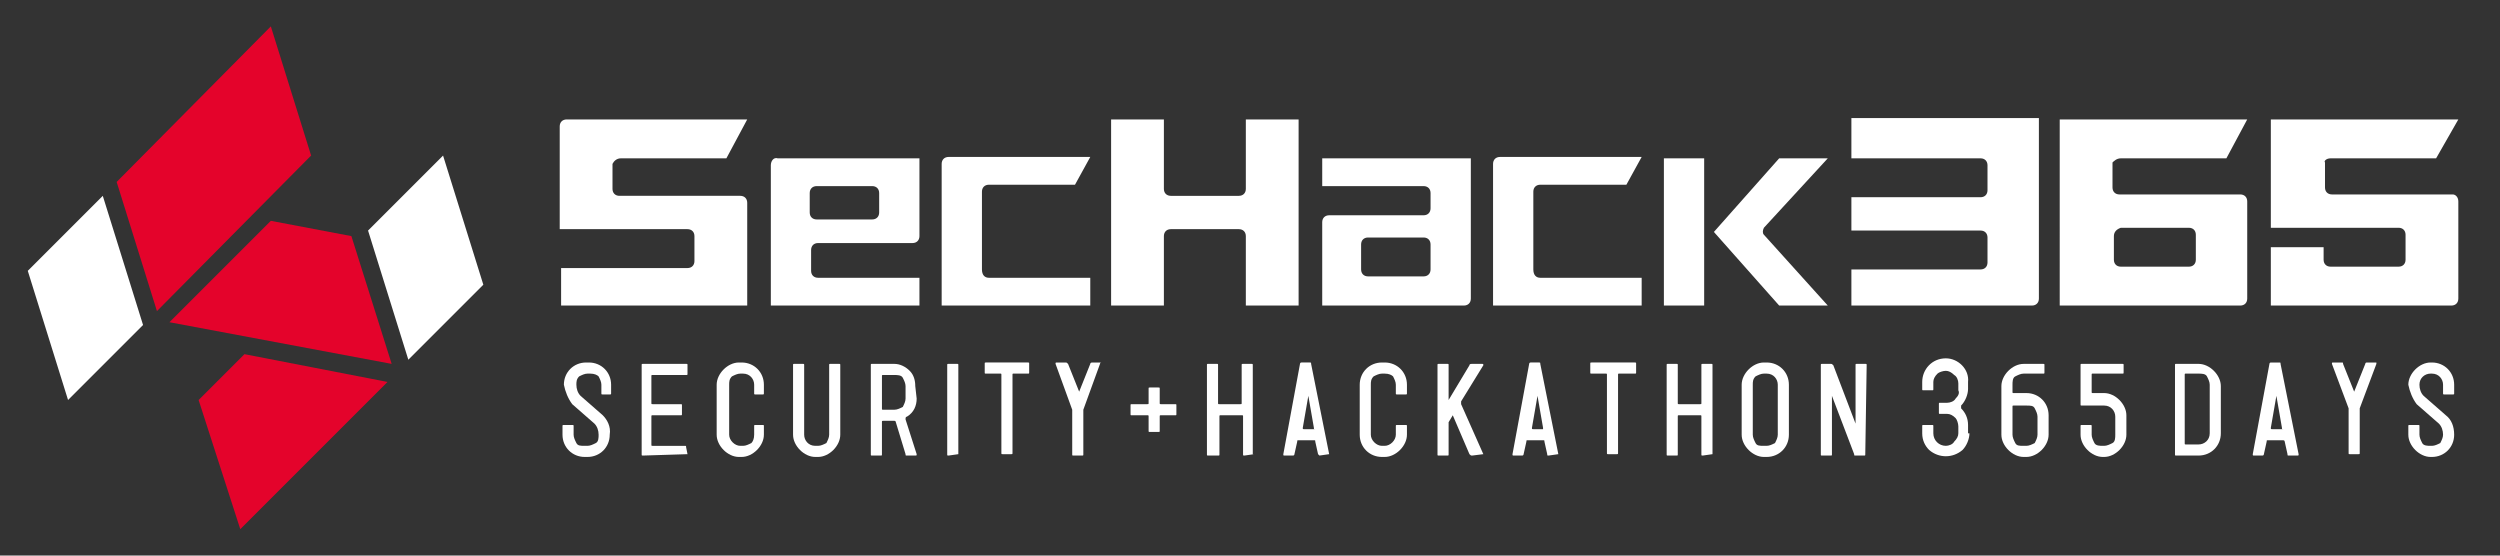 <svg xmlns="http://www.w3.org/2000/svg" xmlns:xlink="http://www.w3.org/1999/xlink" version="1.1" id="fa7a2c57-29bd-4eb2-ac09-5f0490e1ab4c" x="0px" y="0px" viewBox="0 0 180 40" style="enable-background:new 0 0 180 40;" xml:space="preserve"><rect x="0" y="0" width="180" height="40" fill="#333333" stroke="none"/><style type="text/css">
	.st0{fill:#FFFFFF;}
	.st1{fill:#e4032b;}
</style><polygon class="st0" points="2,19.5 4.9,28.8 10.3,23.4 7.4,14.1 "/><polygon class="st0" points="26.5,16.6 29.4,25.9 34.8,20.5 31.9,11.2 "/><polygon class="st1" points="19.5,1.9 8.4,13.1 11.3,22.4 22.4,11.2 "/><polygon class="st1" points="19.5,15.9 12.2,23.2 28.2,26.2 28.2,26.2 25.3,17 "/><polygon class="st1" points="14.3,28.8 17.3,38.1 27.9,27.5 17.6,25.5 "/><path class="st0" d="M133.3,11.4h9.3c0.3,0,0.5,0.2,0.5,0.5l0,0v1.8c0,0.3-0.2,0.5-0.5,0.5h-9.3v2.4h9.3c0.3,0,0.5,0.2,0.5,0.5l0,0  v1.8c0,0.3-0.2,0.5-0.5,0.5l0,0h-9.3V22h13c0.3,0,0.5-0.2,0.5-0.5v-13h-13.5V11.4z"/><path class="st0" d="M89.7,13.6c0,0.3-0.2,0.5-0.5,0.5h-4.9c-0.3,0-0.5-0.2-0.5-0.5v-5H80V22h3.8v-5c0-0.3,0.2-0.5,0.5-0.5l0,0h4.9  c0.3,0,0.5,0.2,0.5,0.5v5h3.8V8.6h-3.8V13.6z"/><path class="st0" d="M55.5,11.9V22h10.7v-2h-7.3c-0.3,0-0.5-0.2-0.5-0.5l0,0V18c0-0.3,0.2-0.5,0.5-0.5h6.8c0.3,0,0.5-0.2,0.5-0.5  l0,0v-5.6H56C55.7,11.3,55.5,11.6,55.5,11.9C55.5,11.8,55.5,11.8,55.5,11.9z M58.3,13.9c0-0.3,0.2-0.5,0.5-0.5h4  c0.3,0,0.5,0.2,0.5,0.5l0,0v1.4c0,0.3-0.2,0.5-0.5,0.5l0,0h-4c-0.3,0-0.5-0.2-0.5-0.5V13.9z"/><path class="st0" d="M95.2,13.4h7.3c0.3,0,0.5,0.2,0.5,0.5V15c0,0.3-0.2,0.5-0.5,0.5h-6.8c-0.3,0-0.5,0.2-0.5,0.5l0,0v6h10.2  c0.3,0,0.5-0.2,0.5-0.5l0,0V11.4H95.2V13.4z M103,19.4c0,0.3-0.2,0.5-0.5,0.5h-4c-0.3,0-0.5-0.2-0.5-0.5v-1.8c0-0.3,0.2-0.5,0.5-0.5  l0,0h4c0.3,0,0.5,0.2,0.5,0.5V19.4z"/><path class="st0" d="M44.7,11.4h7.6l1.5-2.8h-13c-0.3,0-0.5,0.2-0.5,0.5v7.4h9.2c0.3,0,0.5,0.2,0.5,0.5v1.8c0,0.3-0.2,0.5-0.5,0.5  h-9.1V22h13.4v-7.4c0-0.3-0.2-0.5-0.5-0.5h-8.7c-0.3,0-0.5-0.2-0.5-0.5v-1.8C44.2,11.6,44.4,11.4,44.7,11.4L44.7,11.4z"/><path class="st0" d="M70.7,19.4v-5.6c0-0.3,0.2-0.5,0.5-0.5l0,0h6.2l1.1-2H68.3c-0.3,0-0.5,0.2-0.5,0.5V22h10.7v-2h-7.3  C70.9,20,70.7,19.8,70.7,19.4C70.6,19.5,70.6,19.5,70.7,19.4z"/><path class="st0" d="M110.4,19.4v-5.6c0-0.3,0.2-0.5,0.5-0.5l0,0h6.2l1.1-2H108c-0.3,0-0.5,0.2-0.5,0.5V22h10.7v-2h-7.3  C110.6,20,110.4,19.8,110.4,19.4C110.4,19.5,110.4,19.5,110.4,19.4z"/><path class="st0" d="M152.7,11.4h7.6l1.5-2.8h-13.5V22h13c0.3,0,0.5-0.2,0.5-0.5v-7c0-0.3-0.2-0.5-0.5-0.5h-8.7  c-0.3,0-0.5-0.2-0.5-0.5v-1.8C152.2,11.6,152.4,11.4,152.7,11.4C152.6,11.4,152.7,11.4,152.7,11.4z M152.7,16.4h4.9  c0.3,0,0.5,0.2,0.5,0.5l0,0v1.8c0,0.3-0.2,0.5-0.5,0.5l0,0h-4.9c-0.3,0-0.5-0.2-0.5-0.5l0,0V17C152.2,16.7,152.4,16.5,152.7,16.4  L152.7,16.4L152.7,16.4z"/><path class="st0" d="M167.8,11.4h7.6l1.6-2.8h-13.5v7.8h9.2c0.3,0,0.5,0.2,0.5,0.5v1.8c0,0.3-0.2,0.5-0.5,0.5h-4.9  c-0.3,0-0.5-0.2-0.5-0.5l0,0v-0.9h-3.8V22h13c0.3,0,0.5-0.2,0.5-0.5l0,0v-7c0-0.3-0.2-0.5-0.4-0.5l0,0h-8.7c-0.3,0-0.5-0.2-0.5-0.5  v-1.8C167.3,11.6,167.5,11.4,167.8,11.4L167.8,11.4z"/><path class="st0" d="M43.9,31.3c0,0.9-0.7,1.6-1.6,1.6h-0.2c-0.9,0-1.6-0.7-1.6-1.6v-0.6c0-0.1,0-0.1,0.1-0.1l0,0h0.6  c0.1,0,0.1,0,0.1,0.1l0,0v0.6c0,0.2,0.1,0.4,0.2,0.6c0.1,0.2,0.3,0.2,0.6,0.2h0.2c0.2,0,0.4-0.1,0.6-0.2c0.2-0.1,0.2-0.4,0.2-0.6  c0-0.3-0.1-0.6-0.3-0.8l-1.6-1.4c-0.3-0.4-0.5-0.9-0.6-1.4c0-0.9,0.7-1.6,1.6-1.6l0,0h0.2c0.9,0,1.6,0.7,1.6,1.6l0,0v0.6  c0,0.1,0,0.1-0.1,0.1h-0.5c-0.1,0-0.1,0-0.1-0.1l0,0v-0.6c0-0.2-0.1-0.4-0.2-0.6c-0.1-0.1-0.3-0.2-0.6-0.2h-0.2  c-0.2,0-0.4,0.1-0.6,0.2c-0.2,0.2-0.2,0.4-0.2,0.6c0,0.3,0.1,0.6,0.3,0.8l1.6,1.4C43.7,30.2,44,30.7,43.9,31.3z"/><path class="st0" d="M49.5,32.7C49.5,32.8,49.5,32.8,49.5,32.7l-3.2,0.1c-0.1,0-0.1,0-0.1-0.1l0,0v-6.4c0-0.1,0-0.1,0.1-0.1h3.1  c0.1,0,0.1,0,0.1,0.1l0,0v0.6c0,0.1,0,0.1-0.1,0.1H47c-0.1,0-0.1,0-0.1,0.1V29c0,0.1,0,0.1,0.1,0.1h2c0.1,0,0.1,0,0.1,0.1v0.6  c0,0.1,0,0.1-0.1,0.1h-2c-0.1,0-0.1,0-0.1,0.1l0,0v2c0,0.1,0,0.1,0.1,0.1h2.3c0.1,0,0.1,0,0.1,0.1L49.5,32.7z"/><path class="st0" d="M55,31.3c0,0.4-0.2,0.8-0.5,1.1s-0.7,0.5-1.1,0.5h-0.2c-0.4,0-0.8-0.2-1.1-0.5s-0.5-0.7-0.5-1.1v-3.6  c0-0.4,0.2-0.8,0.5-1.1c0.3-0.3,0.7-0.5,1.1-0.5h0.2c0.9,0,1.6,0.7,1.6,1.6l0,0v0.6c0,0.1,0,0.1-0.1,0.1l0,0h-0.5  c-0.1,0-0.1,0-0.1-0.1v-0.6c0-0.4-0.3-0.8-0.8-0.8l0,0h-0.2c-0.2,0-0.4,0.1-0.6,0.2c-0.2,0.2-0.2,0.4-0.2,0.6v3.6  c0,0.4,0.4,0.8,0.8,0.8h0.2c0.2,0,0.4-0.1,0.6-0.2c0.1-0.1,0.2-0.3,0.2-0.6v-0.6c0-0.1,0-0.1,0.1-0.1l0,0h0.5c0.1,0,0.1,0,0.1,0.1  V31.3z"/><path class="st0" d="M60.5,31.3c0,0.4-0.2,0.8-0.5,1.1s-0.7,0.5-1.1,0.5h-0.2c-0.4,0-0.8-0.2-1.1-0.5s-0.5-0.7-0.5-1.1v-5  c0-0.1,0-0.1,0.1-0.1l0,0h0.6c0.1,0,0.1,0,0.1,0.1v5c0,0.4,0.3,0.8,0.8,0.8l0,0h0.2c0.2,0,0.4-0.1,0.6-0.2c0.1-0.2,0.2-0.4,0.2-0.6  v-5c0-0.1,0-0.1,0.1-0.1h0.6c0.1,0,0.1,0,0.1,0.1L60.5,31.3z"/><path class="st0" d="M66,28.7c0,0.5-0.2,1-0.7,1.3c-0.1,0-0.1,0.1-0.1,0.2l0.8,2.5c0,0.1,0,0.1-0.1,0.1h-0.6c-0.1,0-0.1,0-0.1-0.1  l-0.7-2.3c0-0.1-0.1-0.1-0.1-0.1h-0.8c-0.1,0-0.1,0-0.1,0.1v2.3c0,0.1,0,0.1-0.1,0.1h-0.6c-0.1,0-0.1,0-0.1-0.1l0,0v-6.4  c0-0.1,0-0.1,0.1-0.1h1.6c0.4,0,0.8,0.2,1.1,0.5c0.3,0.3,0.4,0.7,0.4,1.1L66,28.7L66,28.7z M65.2,28.7v-0.9c0-0.2-0.1-0.4-0.2-0.6  S64.6,27,64.4,27h-0.8c-0.1,0-0.1,0-0.1,0.1v2.3c0,0.1,0,0.1,0.1,0.1h0.8c0.2,0,0.4-0.1,0.6-0.2C65.1,29.1,65.2,28.9,65.2,28.7  L65.2,28.7z"/><path class="st0" d="M69,32.7C69,32.8,69,32.8,69,32.7L69,32.7l-0.7,0.1c-0.1,0-0.1,0-0.1-0.1l0,0v-6.4c0-0.1,0-0.1,0.1-0.1l0,0h0.6  c0.1,0,0.1,0,0.1,0.1l0,0V32.7z"/><path class="st0" d="M74.1,26.8c0,0.1,0,0.1-0.1,0.1l0,0h-1c-0.1,0-0.1,0-0.1,0.1v5.6c0,0.1,0,0.1-0.1,0.1h-0.6  c-0.1,0-0.1,0-0.1-0.1l0,0V27c0-0.1,0-0.1-0.1-0.1h-1c-0.1,0-0.1,0-0.1-0.1l0,0v-0.6c0-0.1,0-0.1,0.1-0.1h3c0.1,0,0.1,0,0.1,0.1  L74.1,26.8z"/><path class="st0" d="M79.2,26.2L78,29.5v0.1v3.1c0,0.1,0,0.1-0.1,0.1l0,0h-0.6c-0.1,0-0.1,0-0.1-0.1l0,0v-3.1c0,0,0,0,0-0.1L76,26.2  c0-0.1,0-0.1,0.1-0.1h0.6c0.1,0,0.1,0,0.2,0.1l0.8,2l0,0l0,0l0.8-2c0-0.1,0.1-0.1,0.2-0.1h0.6C79.2,26.1,79.2,26.2,79.2,26.2z"/><path class="st0" d="M84.7,29.8c0,0.1,0,0.1-0.1,0.1l0,0h-1c-0.1,0-0.1,0-0.1,0.1l0,0v1c0,0.1,0,0.1-0.1,0.1h-0.6  c-0.1,0-0.1,0-0.1-0.1l0,0v-1c0-0.1,0-0.1-0.1-0.1l0,0h-1.1c-0.1,0-0.1,0-0.1-0.1v-0.6c0-0.1,0-0.1,0.1-0.1h1.1c0.1,0,0.1,0,0.1-0.1  v-1c0-0.1,0-0.1,0.1-0.1h0.6c0.1,0,0.1,0,0.1,0.1l0,0v1c0,0.1,0,0.1,0.1,0.1h1c0.1,0,0.1,0,0.1,0.1l0,0V29.8z"/><path class="st0" d="M90.3,32.7C90.3,32.8,90.3,32.8,90.3,32.7L90.3,32.7l-0.7,0.1c-0.1,0-0.1,0-0.1-0.1l0,0V30c0-0.1,0-0.1-0.1-0.1  l0,0h-1.5c-0.1,0-0.1,0-0.1,0.1l0,0v2.7c0,0.1,0,0.1-0.1,0.1H87c-0.1,0-0.1,0-0.1-0.1l0,0v-6.4c0-0.1,0-0.1,0.1-0.1l0,0h0.6  c0.1,0,0.1,0,0.1,0.1V29c0,0.1,0,0.1,0.1,0.1l0,0h1.5c0.1,0,0.1,0,0.1-0.1l0,0v-2.7c0-0.1,0-0.1,0.1-0.1l0,0h0.6  c0.1,0,0.1,0,0.1,0.1l0,0v6.4H90.3z"/><path class="st0" d="M95.7,32.7C95.7,32.8,95.7,32.8,95.7,32.7L95,32.8l-0.1-0.1l-0.2-0.9c0-0.1,0-0.1-0.1-0.1h-1.1  c-0.1,0-0.1,0-0.1,0.1l-0.2,0.9c0,0.1-0.1,0.1-0.1,0.1h-0.6c-0.1,0-0.1,0-0.1-0.1l1.2-6.5c0-0.1,0.1-0.1,0.1-0.1h0.6  c0.1,0,0.1,0,0.1,0.1l0,0L95.7,32.7z M94.6,30.8l-0.4-2.3l0,0l0,0l-0.4,2.3c0,0.1,0,0.1,0.1,0.1h0.8C94.6,30.9,94.6,30.9,94.6,30.8z  "/><path class="st0" d="M101.3,31.3c0,0.4-0.2,0.8-0.5,1.1s-0.7,0.5-1.1,0.5h-0.2c-0.9,0-1.6-0.7-1.6-1.6l0,0v-3.6  c0-0.9,0.7-1.6,1.6-1.6l0,0h0.2c0.9,0,1.6,0.7,1.6,1.6l0,0v0.6c0,0.1,0,0.1-0.1,0.1l0,0h-0.6c-0.1,0-0.1,0-0.1-0.1v-0.6  c0-0.2-0.1-0.4-0.2-0.6c-0.1-0.1-0.3-0.2-0.6-0.2h-0.2c-0.2,0-0.4,0.1-0.6,0.2c-0.2,0.2-0.2,0.4-0.2,0.6v3.6c0,0.4,0.4,0.8,0.8,0.8  h0.2c0.4,0,0.8-0.4,0.8-0.8v-0.6c0-0.1,0-0.1,0.1-0.1l0,0h0.6c0.1,0,0.1,0,0.1,0.1L101.3,31.3z"/><path class="st0" d="M106.8,32.7C106.8,32.8,106.8,32.8,106.8,32.7l-0.8,0.1c-0.1,0-0.1,0-0.2-0.1l-1.2-2.8l0,0l0,0l-0.3,0.5v0.1  v2.2c0,0.1,0,0.1-0.1,0.1l0,0h-0.6c-0.1,0-0.1,0-0.1-0.1l0,0v-6.4c0-0.1,0-0.1,0.1-0.1h0.6c0.1,0,0.1,0,0.1,0.1v2.5l0,0l0,0l1.5-2.5  c0-0.1,0.1-0.1,0.2-0.1h0.7c0.1,0,0.1,0,0.1,0.1l-1.6,2.6c0,0.1,0,0.1,0,0.2L106.8,32.7z"/><path class="st0" d="M112.2,32.7C112.2,32.8,112.2,32.8,112.2,32.7l-0.7,0.1c-0.1,0-0.1,0-0.1-0.1l0,0l-0.2-0.9c0-0.1,0-0.1-0.1-0.1  H110c-0.1,0-0.1,0-0.1,0.1l-0.2,0.9c0,0.1-0.1,0.1-0.1,0.1H109c-0.1,0-0.1,0-0.1-0.1l1.2-6.5c0-0.1,0.1-0.1,0.1-0.1h0.6  c0.1,0,0.1,0,0.1,0.1l0,0L112.2,32.7z M111.1,30.8l-0.4-2.3l0,0l0,0l-0.4,2.3c0,0.1,0,0.1,0.1,0.1h0.7  C111.1,30.9,111.1,30.9,111.1,30.8z"/><path class="st0" d="M117.8,26.8c0,0.1,0,0.1-0.1,0.1l0,0h-1.1c-0.1,0-0.1,0-0.1,0.1v5.6c0,0.1,0,0.1-0.1,0.1l0,0h-0.6  c-0.1,0-0.1,0-0.1-0.1l0,0V27c0-0.1,0-0.1-0.1-0.1h-1c-0.1,0-0.1,0-0.1-0.1l0,0v-0.6c0-0.1,0-0.1,0.1-0.1h3.1c0.1,0,0.1,0,0.1,0.1  L117.8,26.8z"/><path class="st0" d="M123.3,32.7C123.3,32.8,123.3,32.8,123.3,32.7L123.3,32.7l-0.7,0.1c-0.1,0-0.1,0-0.1-0.1V30  c0-0.1,0-0.1-0.1-0.1l0,0h-1.5c-0.1,0-0.1,0-0.1,0.1l0,0v2.7c0,0.1,0,0.1-0.1,0.1l0,0h-0.6c-0.1,0-0.1,0-0.1-0.1l0,0v-6.4  c0-0.1,0-0.1,0.1-0.1l0,0h0.6c0.1,0,0.1,0,0.1,0.1l0,0V29c0,0.1,0,0.1,0.1,0.1l0,0h1.5c0.1,0,0.1,0,0.1-0.1l0,0v-2.7  c0-0.1,0-0.1,0.1-0.1h0.6c0.1,0,0.1,0,0.1,0.1l0,0V32.7z"/><path class="st0" d="M128.8,31.3c0,0.9-0.7,1.6-1.6,1.6H127c-0.4,0-0.8-0.2-1.1-0.5c-0.3-0.3-0.5-0.7-0.5-1.1v-3.6  c0-0.4,0.2-0.8,0.5-1.1c0.3-0.3,0.7-0.5,1.1-0.5h0.2c0.9,0,1.6,0.7,1.6,1.6l0,0V31.3z M128,31.3v-3.6c0-0.4-0.3-0.8-0.8-0.8l0,0H127  c-0.2,0-0.4,0.1-0.6,0.2c-0.2,0.2-0.2,0.4-0.2,0.6v3.6c0,0.2,0.1,0.4,0.2,0.6s0.3,0.2,0.6,0.2h0.2c0.2,0,0.4-0.1,0.6-0.2  C127.9,31.7,128,31.5,128,31.3L128,31.3z"/><path class="st0" d="M134.3,32.7c0,0.1,0,0.1-0.1,0.1h-0.6c-0.1,0-0.1,0-0.1-0.1l-1.6-4.2l0,0l0,0v4.2c0,0.1,0,0.1-0.1,0.1h-0.6  c-0.1,0-0.1,0-0.1-0.1v-6.4c0-0.1,0-0.1,0.1-0.1l0,0h0.6c0.1,0,0.1,0,0.2,0.1l1.6,4.2l0,0l0,0v-4.2c0-0.1,0-0.1,0.1-0.1h0.6  c0.1,0,0.1,0,0.1,0.1L134.3,32.7z"/><path class="st0" d="M141.8,31.2c0,0.4-0.2,0.9-0.5,1.2c-0.7,0.6-1.7,0.6-2.4,0c-0.3-0.3-0.5-0.7-0.5-1.2v-0.5c0-0.1,0-0.1,0.1-0.1  l0,0h0.6c0.1,0,0.1,0,0.1,0.1l0,0v0.5c0,0.5,0.4,0.9,0.9,0.9c0.2,0,0.5-0.1,0.6-0.3c0.2-0.2,0.3-0.4,0.3-0.6v-0.5  c0-0.2-0.1-0.5-0.2-0.6c-0.2-0.2-0.4-0.3-0.6-0.3h-0.5c-0.1,0-0.1,0-0.1-0.1l0,0v-0.6c0-0.1,0-0.1,0.1-0.1l0,0h0.5  c0.2,0,0.5-0.1,0.6-0.3c0.2-0.2,0.3-0.4,0.2-0.6v-0.5c0-0.2-0.1-0.5-0.3-0.6c-0.2-0.2-0.4-0.3-0.6-0.3c-0.2,0-0.5,0.1-0.6,0.2  c-0.2,0.2-0.3,0.4-0.3,0.6V28c0,0.1,0,0.1-0.1,0.1l0,0h-0.6c-0.1,0-0.1,0-0.1-0.1l0,0v-0.5c0-0.9,0.7-1.7,1.7-1.7  c0.9,0,1.7,0.8,1.6,1.7l0,0V28c0,0.4-0.2,0.9-0.5,1.2v0.1c0,0,0,0,0,0.1c0.3,0.3,0.5,0.7,0.5,1.2v0.6H141.8z"/><path class="st0" d="M147.5,31.3c0,0.4-0.2,0.8-0.5,1.1s-0.7,0.5-1.1,0.5h-0.2c-0.4,0-0.8-0.2-1.1-0.5s-0.5-0.7-0.5-1.1v-3.5  c0-0.4,0.2-0.8,0.5-1.1c0.3-0.3,0.7-0.5,1.1-0.5h1.4c0.1,0,0.1,0,0.1,0.1v0.5c0,0.1,0,0.1-0.1,0.1l0,0h-1.4c-0.2,0-0.4,0.1-0.6,0.2  c-0.2,0.1-0.2,0.4-0.2,0.6v0.5c0,0.1,0,0.1,0.1,0.1h0.9c0.9,0,1.6,0.7,1.6,1.6c0,0,0,0,0,0.1V31.3z M146.7,31.3V30  c0-0.2-0.1-0.4-0.2-0.6c-0.1-0.2-0.3-0.2-0.6-0.2H145c-0.1,0-0.1,0-0.1,0.1l0,0v2c0,0.2,0.1,0.4,0.2,0.6c0.1,0.2,0.3,0.2,0.6,0.2  h0.2c0.2,0,0.4-0.1,0.6-0.2C146.6,31.7,146.7,31.5,146.7,31.3z"/><path class="st0" d="M153.1,31.3c0,0.4-0.2,0.8-0.5,1.1s-0.7,0.5-1.1,0.5h-0.1c-0.4,0-0.8-0.2-1.1-0.5s-0.5-0.7-0.5-1.1v-0.6  c0-0.1,0-0.1,0.1-0.1h0.6c0.1,0,0.1,0,0.1,0.1l0,0v0.6c0,0.2,0.1,0.4,0.2,0.6c0.1,0.2,0.4,0.2,0.6,0.2h0.1c0.2,0,0.4-0.1,0.6-0.2  c0.2-0.1,0.2-0.4,0.2-0.6V30c0-0.4-0.3-0.8-0.8-0.8l0,0h-1.6c-0.1,0-0.1,0-0.1-0.1l0,0v-2.8c0-0.1,0-0.1,0.1-0.1h2.9  c0.1,0,0.1,0,0.1,0.1v0.5c0,0.1,0,0.1-0.1,0.1l0,0h-2.1c-0.1,0-0.1,0-0.1,0.1v1.2c0,0.1,0,0.1,0.1,0.1h0.8c0.4,0,0.8,0.2,1.1,0.5  s0.5,0.7,0.5,1.1V31.3z"/><path class="st0" d="M159.9,31.2c0,0.9-0.7,1.6-1.6,1.6l0,0h-1.6c-0.1,0-0.1,0-0.1-0.1l0,0v-6.4c0-0.1,0-0.1,0.1-0.1h1.6  c0.4,0,0.8,0.2,1.1,0.5s0.5,0.7,0.5,1.1V31.2z M159.1,31.2v-3.5c0-0.2-0.1-0.4-0.2-0.6c-0.1-0.2-0.4-0.2-0.6-0.2h-0.9  c-0.1,0-0.1,0-0.1,0.1v4.9c0,0.1,0,0.1,0.1,0.1h0.9C158.7,32,159.1,31.7,159.1,31.2L159.1,31.2z"/><path class="st0" d="M165.5,32.7c0,0.1,0,0.1-0.1,0.1h-0.6c-0.1,0-0.1,0-0.1-0.1l-0.2-0.9c0-0.1-0.1-0.1-0.1-0.1h-1.1  c-0.1,0-0.1,0-0.1,0.1l-0.2,0.9c0,0.1-0.1,0.1-0.1,0.1h-0.6c-0.1,0-0.1,0-0.1-0.1l1.2-6.5c0-0.1,0.1-0.1,0.1-0.1h0.6  c0.1,0,0.1,0,0.1,0.1l0,0L165.5,32.7z M164.3,30.8l-0.4-2.3l0,0l0,0l-0.4,2.3c0,0.1,0,0.1,0.1,0.1h0.8  C164.3,30.9,164.3,30.9,164.3,30.8L164.3,30.8z"/><path class="st0" d="M171.1,26.2l-1.2,3.2v0.1v3.1c0,0.1,0,0.1-0.1,0.1l0,0h-0.6c-0.1,0-0.1,0-0.1-0.1l0,0v-3.1c0,0,0,0,0-0.1  l-1.2-3.2c0-0.1,0-0.1,0.1-0.1h0.6c0.1,0,0.1,0,0.1,0.1l0.8,2l0,0l0,0l0.8-2c0-0.1,0.1-0.1,0.1-0.1h0.7  C171.1,26.1,171.1,26.2,171.1,26.2z"/><path class="st0" d="M176.7,31.3c0,0.9-0.7,1.6-1.6,1.6H175c-0.4,0-0.8-0.2-1.1-0.5s-0.5-0.7-0.5-1.1v-0.6c0-0.1,0-0.1,0.1-0.1l0,0  h0.6c0.1,0,0.1,0,0.1,0.1v0.6c0,0.2,0.1,0.4,0.2,0.6c0.1,0.2,0.4,0.2,0.6,0.2h0.1c0.2,0,0.4-0.1,0.6-0.2c0.1-0.2,0.2-0.4,0.2-0.6  c0-0.3-0.1-0.6-0.3-0.8l-1.6-1.4c-0.3-0.4-0.5-0.9-0.6-1.4c0-0.4,0.2-0.8,0.5-1.1c0.3-0.3,0.7-0.5,1.1-0.5h0.1  c0.9,0,1.6,0.7,1.6,1.6l0,0v0.6c0,0.1,0,0.1-0.1,0.1H176c-0.1,0-0.1,0-0.1-0.1l0,0v-0.6c0-0.4-0.3-0.8-0.8-0.8l0,0H175  c-0.4,0-0.8,0.3-0.8,0.8l0,0c0,0.3,0.1,0.6,0.3,0.8l1.6,1.4C176.5,30.2,176.7,30.7,176.7,31.3z"/><path class="st0" d="M119.8,11.4h2.9V22h-2.9V11.4z M131.6,11.4h-3.5l-4.7,5.3l4.7,5.3h3.5l-4.6-5.1c-0.1-0.1-0.1-0.3,0-0.5  L131.6,11.4z"/></svg>